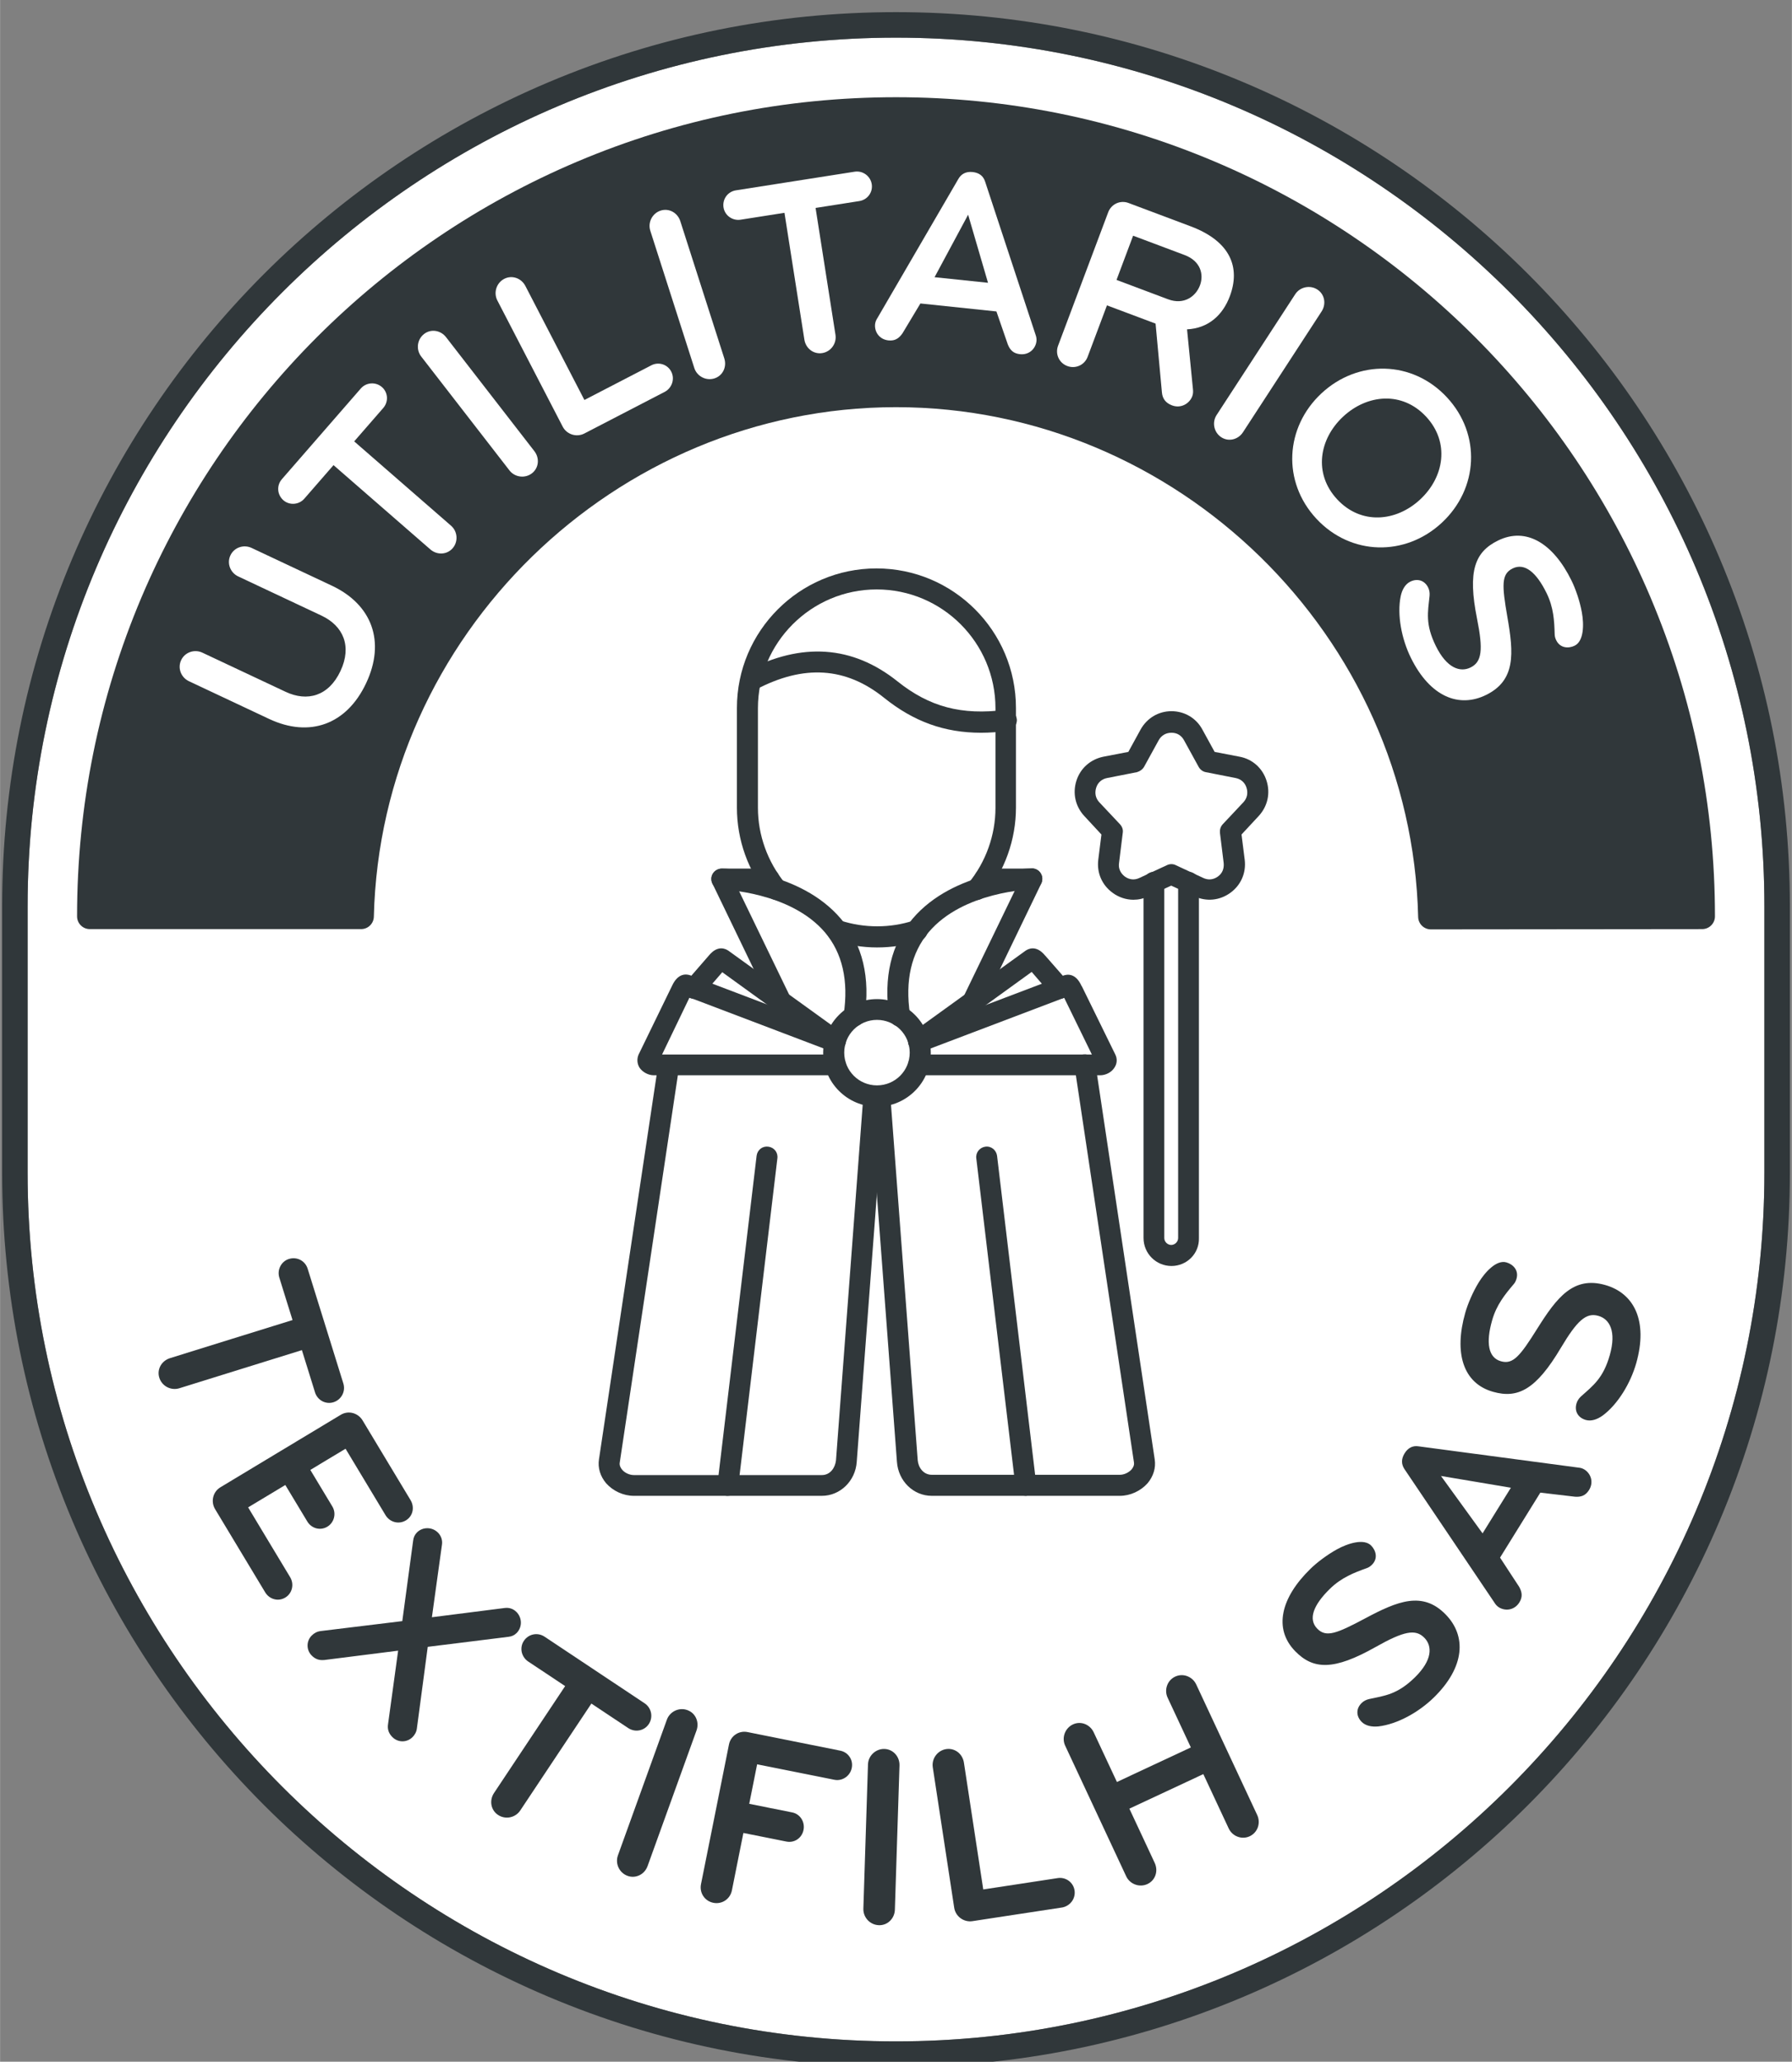 <?xml version="1.0" encoding="UTF-8"?>
<!DOCTYPE svg PUBLIC "-//W3C//DTD SVG 1.1//EN" "http://www.w3.org/Graphics/SVG/1.1/DTD/svg11.dtd">
<!-- Creator: CorelDRAW -->
<svg xmlns="http://www.w3.org/2000/svg" xml:space="preserve" width="8.467mm" height="9.739mm" version="1.1" style="shape-rendering:geometricPrecision; text-rendering:geometricPrecision; image-rendering:optimizeQuality; fill-rule:evenodd; clip-rule:evenodd"
viewBox="0 0 846.66 973.94"
 xmlns:xlink="http://www.w3.org/1999/xlink"
 xmlns:xodm="http://www.corel.com/coreldraw/odm/2003">
 <rect x="0" y="0" width="846.66" height="973.94" fill="#808080" stroke="none"/>
 <defs>
  <style type="text/css">
   <![CDATA[
    .fil1 {fill:#30373A;fill-rule:nonzero}
    .fil0 {fill:white;fill-rule:nonzero}
   ]]>
  </style>
 </defs>
 <g id="Capa_x0020_1">
  <g id="_2042619156352">
   <path class="fil0" d="M423.33 17.79c-226.25,0 -410.32,184.06 -410.32,410.3l0 125.95c0,226.25 184.07,410.3 410.32,410.3 226.25,0 410.32,-184.05 410.32,-410.3l0 -125.95c0,-226.24 -184.07,-410.3 -410.32,-410.3z"/>
   <path class="fil1" d="M423.33 17.79c-226.25,0 -410.32,184.06 -410.32,410.3l0 125.95c0,226.25 184.07,410.3 410.32,410.3 226.25,0 410.32,-184.05 410.32,-410.3l0 -125.95c0,-226.24 -184.07,-410.3 -410.32,-410.3zm0 958.61l0 0c-57.02,0 -112.32,-11.18 -164.4,-33.21 -25.02,-10.58 -49.17,-23.68 -71.74,-38.94 -22.37,-15.1 -43.4,-32.45 -62.51,-51.56 -19.11,-19.12 -36.46,-40.14 -51.56,-62.51 -15.27,-22.58 -28.37,-46.72 -38.95,-71.74 -22.02,-52.08 -33.2,-107.39 -33.2,-164.4l0 -125.95c0,-57.01 11.18,-112.32 33.2,-164.4 10.58,-25.02 23.68,-49.16 38.95,-71.74 15.1,-22.37 32.45,-43.39 51.56,-62.51 19.11,-19.1 40.14,-36.45 62.51,-51.56 22.57,-15.26 46.72,-28.36 71.74,-38.94 52.08,-22.03 107.38,-33.2 164.4,-33.2 57.02,0 112.33,11.17 164.4,33.2 25.03,10.58 49.18,23.68 71.74,38.94 22.37,15.11 43.4,32.46 62.51,51.56 19.12,19.12 36.47,40.14 51.57,62.51 15.26,22.58 28.36,46.72 38.94,71.74 22.03,52.08 33.2,107.39 33.2,164.4l0 125.95c0,57.01 -11.17,112.32 -33.2,164.4 -10.58,25.02 -23.68,49.16 -38.94,71.74 -15.1,22.37 -32.45,43.39 -51.57,62.51 -19.11,19.11 -40.14,36.46 -62.51,51.56 -22.56,15.26 -46.71,28.36 -71.74,38.94 -52.07,22.03 -107.38,33.21 -164.4,33.21z"/>
   <path class="fil1" d="M779.87 282.26c-9.7,-22.93 -21.7,-45.04 -35.68,-65.73 -13.84,-20.49 -29.74,-39.75 -47.24,-57.26 -17.51,-17.52 -36.77,-33.41 -57.27,-47.24 -20.68,-13.98 -42.8,-25.98 -65.72,-35.68 -47.71,-20.19 -98.39,-30.42 -150.62,-30.42 -52.24,0 -102.92,10.23 -150.63,30.42 -22.93,9.7 -45.05,21.7 -65.73,35.68 -20.49,13.83 -39.76,29.72 -57.27,47.24 -17.5,17.51 -33.4,36.77 -47.24,57.26 -13.97,20.69 -25.98,42.8 -35.69,65.73 -20.17,47.71 -30.4,98.39 -30.4,150.62 0,3.33 2.69,6.03 6.02,6.03l128.2 0 0 0c3.27,0 5.94,-2.62 6.01,-5.88 3.23,-132.71 113.91,-240.68 246.73,-240.68 132.88,0 243.56,108.02 246.71,240.82 0.08,3.26 2.75,5.87 6.02,5.87l0 0 128.2 -0.13c3.32,-0.01 6.02,-2.7 6.02,-6.03 0,-52.23 -10.24,-102.91 -30.42,-150.62z"/>
   <path class="fil1" d="M148.8 657.72l-3.09 -9.96 -3.1 -9.96 -28.95 9 -28.96 9.01c-1.97,0.61 -4.03,0.36 -5.76,-0.54 -1.71,-0.9 -3.09,-2.46 -3.7,-4.44 -0.63,-1.98 -0.35,-3.98 0.57,-5.65 0.92,-1.65 2.5,-2.97 4.48,-3.59l28.94 -9.01 28.96 -8.99 -3.13 -10.02 -3.11 -10.02c-0.58,-1.87 -0.35,-3.79 0.48,-5.39 0.83,-1.6 2.25,-2.88 4.06,-3.43 1.87,-0.58 3.79,-0.38 5.38,0.44 1.6,0.83 2.89,2.29 3.48,4.21l8.43 27.09 8.42 27.08c0.58,1.86 0.35,3.79 -0.5,5.39 -0.84,1.61 -2.3,2.89 -4.16,3.47 -1.8,0.57 -3.69,0.35 -5.28,-0.48 -1.57,-0.84 -2.87,-2.29 -3.46,-4.21z"/>
   <path class="fil1" d="M125.23 752.16l-11.81 -19.61 -11.82 -19.63c-1.07,-1.77 -1.34,-3.81 -0.89,-5.68 0.44,-1.87 1.6,-3.57 3.38,-4.64l28.44 -17.13 28.46 -17.13c1.78,-1.07 3.81,-1.31 5.68,-0.82 1.85,0.49 3.53,1.68 4.61,3.46l11.33 18.83 11.34 18.83c1.01,1.68 1.29,3.57 0.91,5.3 -0.38,1.73 -1.44,3.28 -3.11,4.29 -1.68,1.01 -3.57,1.23 -5.31,0.78 -1.74,-0.45 -3.3,-1.58 -4.31,-3.25l-9.45 -15.7 -9.44 -15.68 -8.33 5 -8.31 5.01 5.2 8.63 5.2 8.63c0.97,1.62 1.22,3.51 0.79,5.23 -0.41,1.74 -1.49,3.32 -3.16,4.33 -1.68,1 -3.55,1.2 -5.26,0.75 -1.69,-0.46 -3.22,-1.57 -4.19,-3.19l-5.2 -8.63 -5.2 -8.63 -8.79 5.29 -8.78 5.28 9.91 16.48 9.93 16.48c1,1.68 1.27,3.58 0.85,5.33 -0.41,1.75 -1.49,3.33 -3.16,4.33 -1.68,1.01 -3.55,1.21 -5.26,0.74 -1.7,-0.46 -3.25,-1.6 -4.25,-3.28z"/>
   <path class="fil1" d="M151.45 770.51l19.3 -2.35 19.3 -2.35 2.56 -19.02 2.57 -19.02c0.09,-0.77 0.28,-1.48 0.59,-2.13 0.31,-0.66 0.72,-1.24 1.24,-1.75 1.34,-1.32 3.14,-1.99 4.94,-1.97 1.81,0.02 3.6,0.72 4.98,2.11 0.73,0.74 1.27,1.63 1.59,2.57 0.32,0.96 0.42,1.98 0.29,2.97l-2.39 17.2 -2.38 17.21 17.23 -2.19 17.23 -2.19c1.08,-0.13 2.1,-0.02 3.02,0.31 0.93,0.33 1.77,0.87 2.5,1.61 1.37,1.39 2.06,3.2 2.06,5.01 0,1.79 -0.68,3.58 -2.03,4.92 -0.52,0.51 -1.1,0.92 -1.74,1.21 -0.66,0.3 -1.37,0.5 -2.16,0.57l-19.04 2.37 -19.04 2.36 -2.56 19.26 -2.57 19.29c-0.09,0.77 -0.32,1.52 -0.68,2.22 -0.36,0.7 -0.84,1.35 -1.41,1.91 -1.3,1.28 -3.01,1.95 -4.73,1.95 -1.71,0 -3.43,-0.67 -4.76,-2 -0.86,-0.87 -1.46,-1.78 -1.8,-2.78 -0.34,-0.99 -0.43,-2.07 -0.25,-3.28l2.39 -17.38 2.38 -17.38 -17.4 2.2 -17.41 2.2c-1.17,0.11 -2.22,0.05 -3.21,-0.28 -1,-0.34 -1.92,-0.92 -2.82,-1.83 -1.33,-1.35 -1.97,-3.07 -1.95,-4.79 0.02,-1.71 0.7,-3.42 2.01,-4.7 0.56,-0.56 1.2,-1.03 1.91,-1.39 0.7,-0.35 1.46,-0.58 2.24,-0.67z"/>
   <path class="fil1" d="M296.78 816.32l-8.7 -5.78 -8.68 -5.78 -16.81 25.25 -16.8 25.25c-1.16,1.74 -2.92,2.84 -4.82,3.22 -1.91,0.38 -3.95,0.04 -5.68,-1.11 -1.73,-1.14 -2.77,-2.87 -3.11,-4.73 -0.33,-1.88 0.06,-3.89 1.21,-5.63l16.8 -25.25 16.81 -25.25 -8.74 -5.82 -8.75 -5.81c-1.61,-1.08 -2.65,-2.74 -3.03,-4.49 -0.36,-1.77 -0.05,-3.66 1,-5.23 1.08,-1.64 2.69,-2.68 4.46,-3.05 1.77,-0.36 3.67,-0.05 5.36,1.07l23.63 15.73 23.62 15.72c1.63,1.09 2.66,2.72 3.02,4.5 0.36,1.78 0.03,3.68 -1.05,5.32 -1.04,1.57 -2.63,2.6 -4.39,2.95 -1.76,0.36 -3.68,0.03 -5.35,-1.08z"/>
   <path class="fil1" d="M296.49 886.15c-1.95,-0.7 -3.44,-2.15 -4.27,-3.91 -0.82,-1.75 -0.98,-3.82 -0.28,-5.78l11.56 -32.03 11.56 -32.04c0.7,-1.95 2.15,-3.44 3.9,-4.27 1.76,-0.83 3.84,-0.99 5.79,-0.27 1.96,0.7 3.39,2.12 4.15,3.86 0.77,1.74 0.88,3.78 0.18,5.73l-11.57 32.05 -11.56 32.03c-0.7,1.95 -2.09,3.47 -3.79,4.31 -1.71,0.84 -3.72,1.03 -5.67,0.32z"/>
   <path class="fil1" d="M394.22 840.76l-18.25 -3.65 -18.26 -3.65 -1.86 9.33 -1.87 9.33 10.17 2.04 10.17 2.03c1.86,0.38 3.37,1.49 4.34,2.99 0.95,1.5 1.36,3.38 0.97,5.3 -0.38,1.92 -1.47,3.46 -2.93,4.46 -1.46,0.97 -3.28,1.39 -5.14,1.01l-10.16 -2.03 -10.18 -2.03 -2.72 13.57 -2.71 13.59c-0.42,2.02 -1.59,3.7 -3.17,4.75 -1.58,1.05 -3.57,1.49 -5.6,1.08 -2.04,-0.41 -3.7,-1.58 -4.75,-3.16 -1.05,-1.58 -1.49,-3.56 -1.09,-5.6l6.62 -33.02 6.61 -33.04c0.41,-2.03 1.59,-3.69 3.16,-4.74 1.58,-1.06 3.57,-1.5 5.61,-1.09l21.89 4.39 21.9 4.39c1.92,0.38 3.47,1.47 4.45,2.94 0.99,1.47 1.4,3.32 1.01,5.23 -0.38,1.92 -1.51,3.5 -3,4.51 -1.49,1.01 -3.36,1.45 -5.21,1.07z"/>
   <path class="fil1" d="M415.24 909.46c-2.08,-0.07 -3.94,-0.98 -5.28,-2.4 -1.32,-1.42 -2.11,-3.34 -2.05,-5.41l1.09 -34.06 1.09 -34.05c0.06,-2.09 0.97,-3.95 2.39,-5.27 1.42,-1.34 3.34,-2.13 5.41,-2.07 2.08,0.08 3.88,0.99 5.15,2.41 1.27,1.42 2,3.32 1.94,5.4l-1.09 34.05 -1.09 34.07c-0.06,2.07 -0.92,3.94 -2.28,5.27 -1.35,1.33 -3.21,2.13 -5.28,2.06z"/>
   <path class="fil1" d="M459.44 907.55c-2.05,0.31 -4.04,-0.25 -5.61,-1.4 -1.56,-1.14 -2.69,-2.89 -3,-4.94l-5.06 -33.16 -5.06 -33.17c-0.31,-2.04 0.24,-4.04 1.4,-5.61 1.14,-1.56 2.89,-2.69 4.93,-3 2.06,-0.31 3.99,0.26 5.5,1.41 1.5,1.16 2.56,2.92 2.88,4.96l4.57 29.97 4.57 29.96 17.61 -2.68 17.6 -2.69c1.88,-0.28 3.71,0.21 5.15,1.25 1.44,1.05 2.49,2.65 2.78,4.58 0.29,1.94 -0.23,3.77 -1.29,5.21 -1.06,1.44 -2.66,2.49 -4.52,2.84l-21.22 3.23 -21.23 3.24z"/>
   <path class="fil1" d="M590.47 867.44c-1.88,0.88 -3.93,0.89 -5.72,0.21 -1.8,-0.67 -3.35,-2.03 -4.23,-3.92l-5.99 -12.83 -5.99 -12.82 -17.47 8.17 -17.47 8.16 6 12.82 5.98 12.82c0.88,1.89 0.97,3.93 0.36,5.73 -0.61,1.8 -1.9,3.35 -3.79,4.23 -1.87,0.88 -3.95,0.91 -5.77,0.24 -1.83,-0.67 -3.4,-2.01 -4.28,-3.89l-14.41 -30.85 -14.42 -30.85c-0.88,-1.87 -0.9,-3.95 -0.24,-5.77 0.67,-1.82 2.02,-3.4 3.9,-4.28 1.88,-0.88 3.89,-0.88 5.66,-0.19 1.77,0.69 3.3,2.07 4.17,3.95l5.48 11.72 5.48 11.72 17.46 -8.17 17.47 -8.16 -5.47 -11.72 -5.48 -11.72c-0.89,-1.87 -0.94,-3.94 -0.3,-5.75 0.63,-1.81 1.95,-3.38 3.84,-4.26 1.88,-0.88 3.93,-0.89 5.72,-0.21 1.8,0.68 3.35,2.05 4.23,3.92l14.41 30.85 14.41 30.84c0.87,1.87 0.93,3.94 0.3,5.75 -0.65,1.82 -1.97,3.38 -3.84,4.26z"/>
   <path class="fil1" d="M677.4 801.96c-3.54,3.45 -7.85,6.6 -12.39,9.01 -4.54,2.41 -9.3,4.07 -13.76,4.59 -1.55,0.15 -3.06,0.08 -4.42,-0.26 -1.36,-0.34 -2.55,-0.96 -3.5,-1.91 -1.32,-1.36 -1.99,-2.91 -1.99,-4.47 -0.01,-1.56 0.66,-3.11 2.02,-4.43 0.47,-0.47 1,-0.85 1.57,-1.15 0.59,-0.31 1.21,-0.53 1.9,-0.7 3.81,-0.82 7.16,-1.36 10.58,-2.7 3.43,-1.35 6.93,-3.49 11.04,-7.49 4.19,-4.1 6.29,-7.81 6.85,-10.98 0.56,-3.18 -0.39,-5.82 -2.32,-7.79 -2.09,-2.14 -4.51,-2.92 -8.07,-2.24 -3.56,0.69 -8.25,2.82 -14.85,6.54 -9.96,5.64 -17.35,8.33 -23.31,8.53 -5.97,0.2 -10.52,-2.1 -14.79,-6.47 -5.2,-5.33 -6.89,-11.65 -5.54,-18.34 1.33,-6.68 5.72,-13.73 12.65,-20.5 1.57,-1.55 3.56,-3.23 5.75,-4.85 2.19,-1.62 4.58,-3.19 6.96,-4.5 2.56,-1.4 5.73,-2.7 8.68,-3.21 2.96,-0.52 5.69,-0.24 7.4,1.5 1.15,1.18 1.98,2.73 2.14,4.33 0.17,1.6 -0.33,3.29 -1.81,4.74 -0.35,0.34 -0.73,0.66 -1.14,0.94 -0.41,0.27 -0.87,0.5 -1.38,0.67 -2.92,1.05 -5.86,2.13 -8.76,3.63 -2.92,1.5 -5.79,3.4 -8.54,6.09 -3.89,3.79 -6.49,7.36 -7.58,10.56 -1.08,3.19 -0.64,6 1.57,8.27 2.09,2.14 4.38,2.74 7.82,1.89 3.43,-0.85 8.04,-3.12 14.77,-6.71 7.68,-4.1 14.48,-7.37 20.71,-8.21 6.24,-0.84 11.92,0.74 17.38,6.33 4.95,5.06 7.24,11.27 6.45,18 -0.79,6.75 -4.67,14.04 -12.09,21.29z"/>
   <path class="fil1" d="M680.84 697.25l9.82 13.55 9.83 13.56 6.68 -10.78 6.7 -10.78 -16.51 -2.78 -16.52 -2.77zm46.94 7.87l-9.51 15.34 -9.52 15.35 4.49 6.88 4.5 6.86c0.68,1.22 1.14,2.41 1.21,3.62 0.07,1.2 -0.23,2.45 -1.07,3.8 -1.15,1.86 -2.82,2.92 -4.56,3.27 -1.74,0.35 -3.57,0.01 -5.08,-0.92 -0.41,-0.26 -0.79,-0.57 -1.14,-0.93 -0.35,-0.36 -0.67,-0.78 -0.95,-1.23l-21.27 -31.57 -21.28 -31.56c-0.74,-1.11 -1.15,-2.3 -1.17,-3.55 -0.01,-1.24 0.37,-2.55 1.2,-3.9 0.83,-1.34 1.81,-2.29 2.93,-2.84 1.11,-0.55 2.35,-0.71 3.73,-0.49l37.73 5.02 37.72 5.02c0.54,0.04 1.06,0.14 1.54,0.29 0.48,0.16 0.92,0.36 1.35,0.63 1.49,0.93 2.61,2.41 3.08,4.14 0.45,1.71 0.25,3.67 -0.91,5.54 -0.84,1.34 -1.79,2.18 -2.89,2.66 -1.11,0.48 -2.37,0.6 -3.81,0.49l-8.15 -0.96 -8.17 -0.96z"/>
   <path class="fil1" d="M773.11 643.92c-1.35,4.76 -3.52,9.63 -6.26,13.97 -2.74,4.35 -6.04,8.18 -9.65,10.84 -1.27,0.9 -2.61,1.6 -3.95,1.98 -1.35,0.38 -2.7,0.44 -3.98,0.08 -1.82,-0.52 -3.19,-1.55 -3.96,-2.89 -0.78,-1.35 -0.97,-3.02 -0.46,-4.83 0.18,-0.65 0.44,-1.24 0.8,-1.79 0.34,-0.56 0.77,-1.07 1.29,-1.56 2.9,-2.6 5.53,-4.74 7.83,-7.61 2.3,-2.86 4.27,-6.46 5.84,-11.98 1.6,-5.64 1.57,-9.89 0.48,-12.93 -1.09,-3.04 -3.24,-4.85 -5.88,-5.59 -2.88,-0.83 -5.38,-0.3 -8.12,2.06 -2.76,2.37 -5.74,6.57 -9.62,13.07 -5.84,9.83 -10.9,15.84 -15.97,18.99 -5.09,3.16 -10.17,3.42 -16.04,1.76 -7.17,-2.02 -11.78,-6.66 -13.95,-13.12 -2.17,-6.48 -1.87,-14.77 0.77,-24.1 0.59,-2.12 1.48,-4.56 2.57,-7.06 1.08,-2.5 2.38,-5.04 3.8,-7.37 1.53,-2.49 3.63,-5.19 5.94,-7.11 2.29,-1.92 4.8,-3.05 7.15,-2.38 1.58,0.44 3.06,1.38 4.01,2.69 0.94,1.31 1.35,3.01 0.78,5.01 -0.13,0.46 -0.3,0.93 -0.52,1.37 -0.21,0.45 -0.5,0.88 -0.87,1.28 -1.99,2.36 -4.01,4.77 -5.78,7.51 -1.78,2.75 -3.32,5.83 -4.36,9.53 -1.49,5.23 -1.97,9.62 -1.31,12.94 0.64,3.3 2.42,5.52 5.47,6.38 2.88,0.82 5.15,0.2 7.71,-2.25 2.56,-2.45 5.42,-6.7 9.47,-13.18 4.63,-7.37 8.89,-13.58 13.88,-17.43 4.99,-3.83 10.7,-5.3 18.22,-3.16 6.81,1.93 11.89,6.16 14.56,12.4 2.67,6.24 2.93,14.51 0.11,24.48z"/>
   <path class="fil0" d="M151.85 290.81c10.27,4.83 14.53,14.4 8.98,26.2 -5.57,11.84 -15.64,14.63 -25.91,9.8l-39.33 -18.49c-3.75,-1.77 -8.27,-0.22 -10.03,3.53 -1.77,3.76 -0.07,8.19 3.69,9.96l37.88 17.82c19.01,8.94 36.6,2.75 45.84,-16.91 9.24,-19.63 2.78,-37.12 -16.22,-46.05l-37.89 -17.82c-3.76,-1.77 -8.26,-0.25 -10.02,3.5 -1.77,3.76 -0.07,8.19 3.69,9.96l39.32 18.5z"/>
   <path class="fil0" d="M180.43 182.85c-2.95,-2.56 -7.44,-2.25 -9.98,0.67l-37.28 42.83c-2.64,3.03 -2.23,7.41 0.71,9.98 2.85,2.48 7.32,2.19 9.88,-0.76l13.79 -15.84 45.76 39.82c3.13,2.73 7.8,2.57 10.53,-0.56 2.72,-3.13 2.37,-7.94 -0.77,-10.66l-45.75 -39.82 13.72 -15.76c2.64,-3.03 2.24,-7.42 -0.61,-9.9z"/>
   <path class="fil0" d="M252.45 213.12l-41.71 -53.82c-2.54,-3.29 -7.13,-4.07 -10.41,-1.52 -3.28,2.54 -3.89,7.35 -1.35,10.63l41.71 53.82c2.54,3.28 7.35,3.89 10.63,1.35 3.28,-2.54 3.67,-7.18 1.13,-10.46z"/>
   <path class="fil0" d="M314.21 185.03c3.28,-1.86 4.71,-6.02 2.91,-9.5 -1.8,-3.47 -6.02,-4.71 -9.37,-2.97l-31.65 16.39 -27.89 -53.86c-1.91,-3.69 -6.31,-5.27 -10,-3.36 -3.69,1.91 -5.15,6.53 -3.24,10.22l30.87 59.6c1.91,3.69 6.52,5.15 10.21,3.25l38.16 -19.77z"/>
   <path class="fil0" d="M342.2 169.31l-20.79 -64.84c-1.27,-3.95 -5.32,-6.25 -9.27,-4.99 -3.96,1.27 -6.17,5.58 -4.9,9.53l20.79 64.84c1.27,3.96 5.58,6.17 9.53,4.9 3.96,-1.26 5.91,-5.49 4.64,-9.44z"/>
   <path class="fil0" d="M411.87 87.02c-0.6,-3.86 -4.24,-6.51 -8.07,-5.91l-56.09 8.8c-3.97,0.62 -6.48,4.24 -5.88,8.1 0.59,3.73 4.19,6.38 8.06,5.78l20.74 -3.26 9.41 59.92c0.64,4.11 4.31,7 8.42,6.35 4.1,-0.64 6.92,-4.55 6.27,-8.65l-9.4 -59.92 20.65 -3.24c3.96,-0.62 6.48,-4.24 5.89,-7.97z"/>
   <path class="fil0" d="M476.15 162.68c1.07,2.69 2.64,4.32 5.77,4.64 4.37,0.46 7.41,-2.66 7.78,-6.18 0.1,-0.96 -0.04,-1.95 -0.42,-2.99l-23.83 -72.32c-0.84,-2.66 -2.76,-4.22 -5.93,-4.56 -3.16,-0.33 -5.38,0.93 -6.7,3.23l-38.31 65.81c-0.62,0.95 -0.96,1.88 -1.07,2.85 -0.36,3.51 1.96,7.2 6.34,7.65 3.16,0.33 5.01,-1.07 6.61,-3.34l8.47 -14.11 35.92 3.77 5.37 15.55zm-9.34 -29.09l-25.26 -2.64 15.86 -29.51 9.4 32.15z"/>
   <path class="fil0" d="M563.64 183.87l-2.79 -28.29c10.09,-0.5 16.86,-6.71 20.21,-15.62 5.06,-13.47 0.49,-25.91 -18.49,-33.04l-29.37 -11.03c-3.89,-1.47 -8.13,0.49 -9.6,4.37l-23.69 63.06c-1.46,3.89 0.46,8.13 4.35,9.59 3.89,1.46 8.15,-0.45 9.61,-4.34l9.14 -24.32 22.97 8.62 3 32.55c0.26,2.83 1.7,4.92 4.77,6.08 4.21,1.58 8.26,-0.82 9.58,-4.35 0.39,-1.04 0.44,-2.16 0.31,-3.28zm3.31 -49.06c-1.92,5.12 -7.46,9.43 -15.1,6.56l-24.32 -9.14 7.84 -20.89 24.33 9.14c7.64,2.87 9.15,9.27 7.25,14.33z"/>
   <path class="fil0" d="M587.28 204.19l37.15 -57.07c2.26,-3.48 1.49,-8.07 -1.99,-10.33 -3.48,-2.27 -8.22,-1.27 -10.48,2.21l-37.15 57.07c-2.26,3.48 -1.26,8.22 2.22,10.49 3.48,2.26 7.99,1.11 10.25,-2.37z"/>
   <path class="fil0" d="M681.24 246.94c17.25,-16.05 18.7,-41.72 2.39,-59.26 -16.28,-17.5 -42,-17.92 -59.25,-1.88 -17.25,16.05 -18.7,41.73 -2.42,59.24 16.31,17.53 42.03,17.95 59.28,1.9zm-10.23 -11c-11.35,10.56 -27.9,12.11 -39.22,-0.05 -11.31,-12.16 -8.53,-28.53 2.82,-39.09 11.35,-10.56 27.88,-12.14 39.19,0.02 11.31,12.17 8.56,28.57 -2.79,39.12z"/>
   <path class="fil0" d="M702.15 328.29c14.04,-6.9 13.07,-19.61 10.07,-36.76 -2.62,-15.06 -2.91,-20.35 2.46,-22.99 5.68,-2.8 11.24,1.84 16.03,11.59 3.39,6.89 3.67,13.27 3.85,19.43 0.01,1.11 0.31,2.04 0.74,2.91 1.83,3.73 5.77,3.99 8.72,2.54 4.38,-2.16 4.42,-10.08 3.37,-15.81 -0.98,-5.38 -2.97,-11.07 -4.91,-15.01 -8.56,-17.42 -21.32,-25.41 -34.71,-18.83 -10.96,5.39 -14.39,14.4 -9.91,36.84 2.98,14.84 2.32,20.48 -3.05,23.12 -4.9,2.41 -11.24,0.36 -16.41,-10.16 -5.07,-10.31 -3.76,-15.97 -2.95,-23.73 0.11,-1.41 -0.08,-2.66 -0.67,-3.87 -1.67,-3.39 -5.05,-4.46 -8.47,-2.78 -2.38,1.17 -3.84,3.78 -4.5,6.84 -1.8,8.79 0.41,20.19 4.77,29.07 9.17,18.63 22.87,23.85 35.57,17.6z"/>
   <path class="fil1" d="M553.5 598.05c-7.3,0 -13.21,-5.92 -13.21,-13.22l0 -168.1c0,-2.76 2.26,-4.9 4.9,-4.9 2.64,0 4.91,2.27 4.91,4.9l0 168.1c0,1.77 1.51,3.28 3.27,3.28 1.76,0 3.27,-1.51 3.27,-3.28l0 -168.1c0,-2.76 2.27,-4.9 4.91,-4.9 2.64,0 4.91,2.27 4.91,4.9l0 168.1c0.24,7.3 -5.67,13.22 -12.96,13.22z"/>
   <path class="fil1" d="M553.5 346.15c-2.65,0 -4.78,1.26 -6.04,3.52l-6.92 12.59c-0.76,1.26 -2.02,2.14 -3.39,2.51l-14.1 2.77c-2.52,0.5 -4.41,2.14 -5.16,4.65 -0.75,2.52 -0.25,4.91 1.5,6.8l9.82 10.44c1.01,1.14 1.52,2.52 1.26,4.03l-1.75 14.22c-0.39,2.51 0.62,4.78 2.76,6.42 2.14,1.5 4.53,1.76 6.91,0.62l12.97 -6.03c1.38,-0.64 2.89,-0.64 4.15,0l12.96 6.03c2.4,1.14 4.78,0.88 6.92,-0.62 2.14,-1.52 3.02,-3.78 2.77,-6.42l-1.76 -14.22c-0.13,-1.51 0.25,-2.89 1.26,-4.03l9.81 -10.44c1.76,-1.89 2.27,-4.28 1.51,-6.8 -0.76,-2.51 -2.64,-4.15 -5.16,-4.65l-14.09 -2.77c-1.38,-0.25 -2.64,-1.14 -3.4,-2.51l-6.92 -12.59c-1.25,-2.26 -3.26,-3.52 -5.91,-3.52zm-18 78.89c-3.39,0 -6.91,-1.13 -9.8,-3.27 -5.04,-3.65 -7.55,-9.44 -6.8,-15.6l1.5 -11.95 -8.17 -8.81c-4.16,-4.54 -5.53,-10.7 -3.65,-16.61 1.89,-5.92 6.66,-10.07 12.71,-11.33l11.82 -2.27 5.79 -10.57c3.02,-5.4 8.44,-8.67 14.6,-8.67 6.16,0 11.7,3.27 14.59,8.67l5.8 10.57 11.82 2.27c6.04,1.13 10.82,5.41 12.7,11.33 1.9,5.91 0.51,12.07 -3.64,16.61l-8.18 8.81 1.51 11.95c0.75,6.16 -1.76,11.95 -6.79,15.6 -5.04,3.65 -11.33,4.27 -16.99,1.63l-10.95 -5.03 -10.94 5.03c-2.14,1.13 -4.53,1.64 -6.93,1.64z"/>
   <path class="fil1" d="M394.71 507.96l-85.81 0c-2.64,0 -5.41,-1.52 -6.8,-3.66 -1.13,-1.88 -1.26,-4.15 -0.38,-6.16l15.86 -32.59c2.77,-5.91 6.67,-5.52 8.68,-4.77l69.96 26.55c2.51,0.99 3.9,3.77 2.89,6.41 -1,2.51 -3.77,3.9 -6.41,2.9l-66.94 -25.42 -12.96 26.92 81.91 0c2.77,0 4.9,2.27 4.9,4.91 0,2.77 -2.25,4.91 -4.9,4.91z"/>
   <path class="fil1" d="M394.58 496.63c-1,0 -2.01,-0.25 -2.89,-0.88l-50.45 -36.48 -9.44 10.94c-1.77,2.01 -4.91,2.26 -7.05,0.51 -2.14,-1.77 -2.25,-4.92 -0.5,-7.06l10.7 -12.32c4.15,-5.03 7.92,-3.15 9.31,-2.14l53.34 38.5c2.27,1.63 2.78,4.65 1.14,6.92 -1.01,1.26 -2.53,2.01 -4.16,2.01z"/>
   <path class="fil1" d="M519.78 507.96l-85.81 0c-2.77,0 -4.91,-2.27 -4.91,-4.91 0,-2.64 2.26,-4.91 4.91,-4.91l81.91 0 -13.09 -26.79 -66.93 25.4c-2.52,1.02 -5.41,-0.37 -6.42,-2.89 -1.01,-2.51 0.38,-5.4 2.89,-6.42l69.96 -26.54c2.02,-0.76 5.91,-1.26 8.68,4.78l0.25 0.38 15.73 32.08c1,2.01 0.88,4.28 -0.37,6.16 -1.39,2.27 -4.15,3.66 -6.8,3.66z"/>
   <path class="fil1" d="M433.97 496.63c-1.52,0 -3.02,-0.75 -4.03,-2.01 -1.64,-2.27 -1.13,-5.29 1.14,-6.92l53.34 -38.5c1.39,-1.01 5.16,-2.89 9.31,2.14l0.25 0.25 10.45 11.95c1.76,2.01 1.63,5.16 -0.51,7.05 -2.13,1.88 -5.16,1.63 -7.04,-0.51l-9.44 -10.95 -50.45 36.5c-1.01,0.62 -2.02,1 -3.02,1z"/>
   <path class="fil1" d="M414.34 481.79c-8.56,0 -15.47,6.91 -15.47,15.47 0,8.56 6.91,15.47 15.47,15.47 8.56,0 15.47,-6.91 15.47,-15.47 0,-8.56 -6.91,-15.47 -15.47,-15.47zm0 41.02c-13.97,0 -25.42,-11.45 -25.42,-25.42 0,-13.97 11.45,-25.42 25.42,-25.42 13.97,0 25.42,11.45 25.42,25.42 0,13.97 -11.45,25.42 -25.42,25.42z"/>
   <path class="fil1" d="M368.92 478.01c-1.89,0 -3.66,-1 -4.41,-2.76l-27.93 -57.88c-0.76,-1.52 -0.63,-3.4 0.25,-4.79 0.89,-1.39 2.52,-2.27 4.16,-2.27l22.39 0c2.77,0 4.91,2.27 4.91,4.92 0,2.64 -2.26,4.9 -4.91,4.9l-14.6 0 24.54 50.71c1.14,2.52 0.13,5.4 -2.26,6.67 -0.63,0.37 -1.39,0.5 -2.14,0.5zm90.72 0c-0.75,0 -1.52,-0.13 -2.14,-0.5 -2.52,-1.13 -3.53,-4.15 -2.27,-6.67l24.54 -50.71 -14.59 0c-2.78,0 -4.92,-2.26 -4.92,-4.9 0,-2.65 2.27,-4.92 4.92,-4.92l22.39 0c1.76,0 3.27,0.88 4.15,2.27 0.88,1.52 1,3.27 0.25,4.79l-27.93 57.88c-0.76,1.76 -2.52,2.76 -4.4,2.76z"/>
   <path class="fil1" d="M403.52 484.93l-0.75 0c-2.78,-0.38 -4.54,-2.89 -4.16,-5.66 2.39,-15.98 -0.63,-29.07 -8.81,-38.76 -16.48,-19.37 -48.57,-20.25 -48.82,-20.25 -2.76,0 -4.9,-2.26 -4.9,-5.04 0,-2.76 2.39,-4.9 5.03,-4.9 1.51,0 36.86,0.88 56.25,23.79 10.18,12.07 13.96,27.67 11.06,46.67 -0.37,2.39 -2.51,4.15 -4.9,4.15z"/>
   <path class="fil1" d="M425.03 484.93c-2.39,0 -4.53,-1.76 -4.9,-4.28 -2.77,-19 0.88,-34.6 11.07,-46.68 19.38,-22.77 54.73,-23.65 56.25,-23.78 2.63,-0.13 5.02,2.14 5.02,4.91 0,2.77 -2.13,5.04 -4.9,5.04 -0.51,0 -32.47,0.88 -48.82,20.25 -8.18,9.81 -11.2,22.78 -8.81,38.76 0.38,2.76 -1.51,5.28 -4.15,5.65 -0.25,0.13 -0.5,0.13 -0.76,0.13z"/>
   <path class="fil1" d="M388.3 706.63l-88.84 0c-4.91,0 -9.81,-2.26 -13.08,-5.92 -2.77,-3.27 -4.03,-7.3 -3.4,-11.32l28.05 -186.97c0.38,-2.76 2.91,-4.53 5.67,-4.15 2.77,0.37 4.53,2.89 4.15,5.66l-28.05 186.97c-0.26,1.39 0.49,2.64 1.13,3.39 1.25,1.52 3.52,2.53 5.53,2.53l88.84 0c4.02,0 6.28,-3.53 6.67,-6.92l12.95 -172.38c0.25,-2.77 2.65,-4.78 5.28,-4.53 2.78,0.26 4.79,2.64 4.54,5.29l-12.97 172.37c-0.62,8.93 -7.79,15.98 -16.47,15.98z"/>
   <path class="fil1" d="M529.09 706.63l-88.83 0c-8.68,0 -15.85,-6.92 -16.49,-16.11l-12.95 -172.37c-0.25,-2.77 1.89,-5.16 4.52,-5.28 2.78,-0.26 5.16,1.88 5.29,4.53l12.96 172.37c0.26,3.4 2.64,6.92 6.67,6.92l88.83 0c2.01,0 4.15,-1.01 5.54,-2.51 0.62,-0.77 1.38,-1.89 1.13,-3.4l-28.06 -186.97c-0.38,-2.78 1.51,-5.29 4.15,-5.67 2.77,-0.38 5.28,1.52 5.66,4.15l28.06 187.1c0.63,4.02 -0.63,8.05 -3.39,11.32 -3.27,3.66 -8.19,5.92 -13.09,5.92z"/>
   <path class="fil1" d="M343.88 706.63l-0.63 0c-2.77,-0.38 -4.66,-2.77 -4.28,-5.54l18.5 -155.13c0.38,-2.77 2.76,-4.66 5.54,-4.28 2.76,0.37 4.64,2.76 4.27,5.53l-18.5 155.02c-0.24,2.52 -2.38,4.4 -4.9,4.4z"/>
   <path class="fil1" d="M484.67 706.63c-2.52,0 -4.66,-1.88 -4.9,-4.4l-18.5 -155.02c-0.37,-2.77 1.64,-5.16 4.28,-5.53 2.77,-0.38 5.15,1.63 5.53,4.28l18.5 155c0.38,2.78 -1.63,5.16 -4.28,5.54 -0.25,0.13 -0.37,0.13 -0.63,0.13z"/>
   <path class="fil1" d="M461.52 425.16c-1.13,0 -2.26,-0.38 -3.14,-1.13 -2.14,-1.76 -2.4,-4.9 -0.75,-6.91 8.17,-9.95 12.7,-22.66 12.7,-35.48l0 -47.07c0,-30.95 -25.16,-56.12 -56.12,-56.12 -30.96,0 -56.12,25.17 -56.12,56.12l0 47.07c0,12.82 4.53,25.4 12.71,35.48 1.77,2.14 1.39,5.28 -0.75,6.91 -2.14,1.77 -5.29,1.39 -6.92,-0.75 -9.69,-11.7 -14.97,-26.55 -14.97,-41.78l0 -47.05c0,-36.36 29.57,-65.93 65.93,-65.93 36.36,0 65.92,29.57 65.92,65.93l0 47.05c0,15.1 -5.28,29.95 -14.96,41.78 -0.77,1.25 -2.14,1.88 -3.53,1.88zm-47.18 22.41c-6.93,0 -13.84,-1.14 -20.39,-3.28 -2.63,-0.88 -4.02,-3.65 -3.14,-6.29 0.88,-2.65 3.65,-4.02 6.29,-3.14 11.2,3.64 23.53,3.64 34.6,0 2.64,-0.88 5.41,0.49 6.29,3.14 0.89,2.64 -0.5,5.41 -3.15,6.29 -6.66,2.27 -13.58,3.28 -20.5,3.28z"/>
   <path class="fil1" d="M463.53 346.15c-17.35,0 -31.83,-5.29 -45.79,-16.48 -18.12,-14.6 -38,-15.86 -60.65,-3.9 -2.39,1.25 -5.41,0.37 -6.67,-2.14 -1.25,-2.39 -0.38,-5.41 2.14,-6.67 26.17,-13.71 50.21,-12.07 71.47,4.91 15.09,12.08 30.32,16.1 50.83,13.47 2.77,-0.39 5.15,1.63 5.53,4.26 0.39,2.65 -1.63,5.17 -4.27,5.54 -4.54,0.77 -8.69,1.01 -12.59,1.01z"/>
  </g>
 </g>
</svg>
